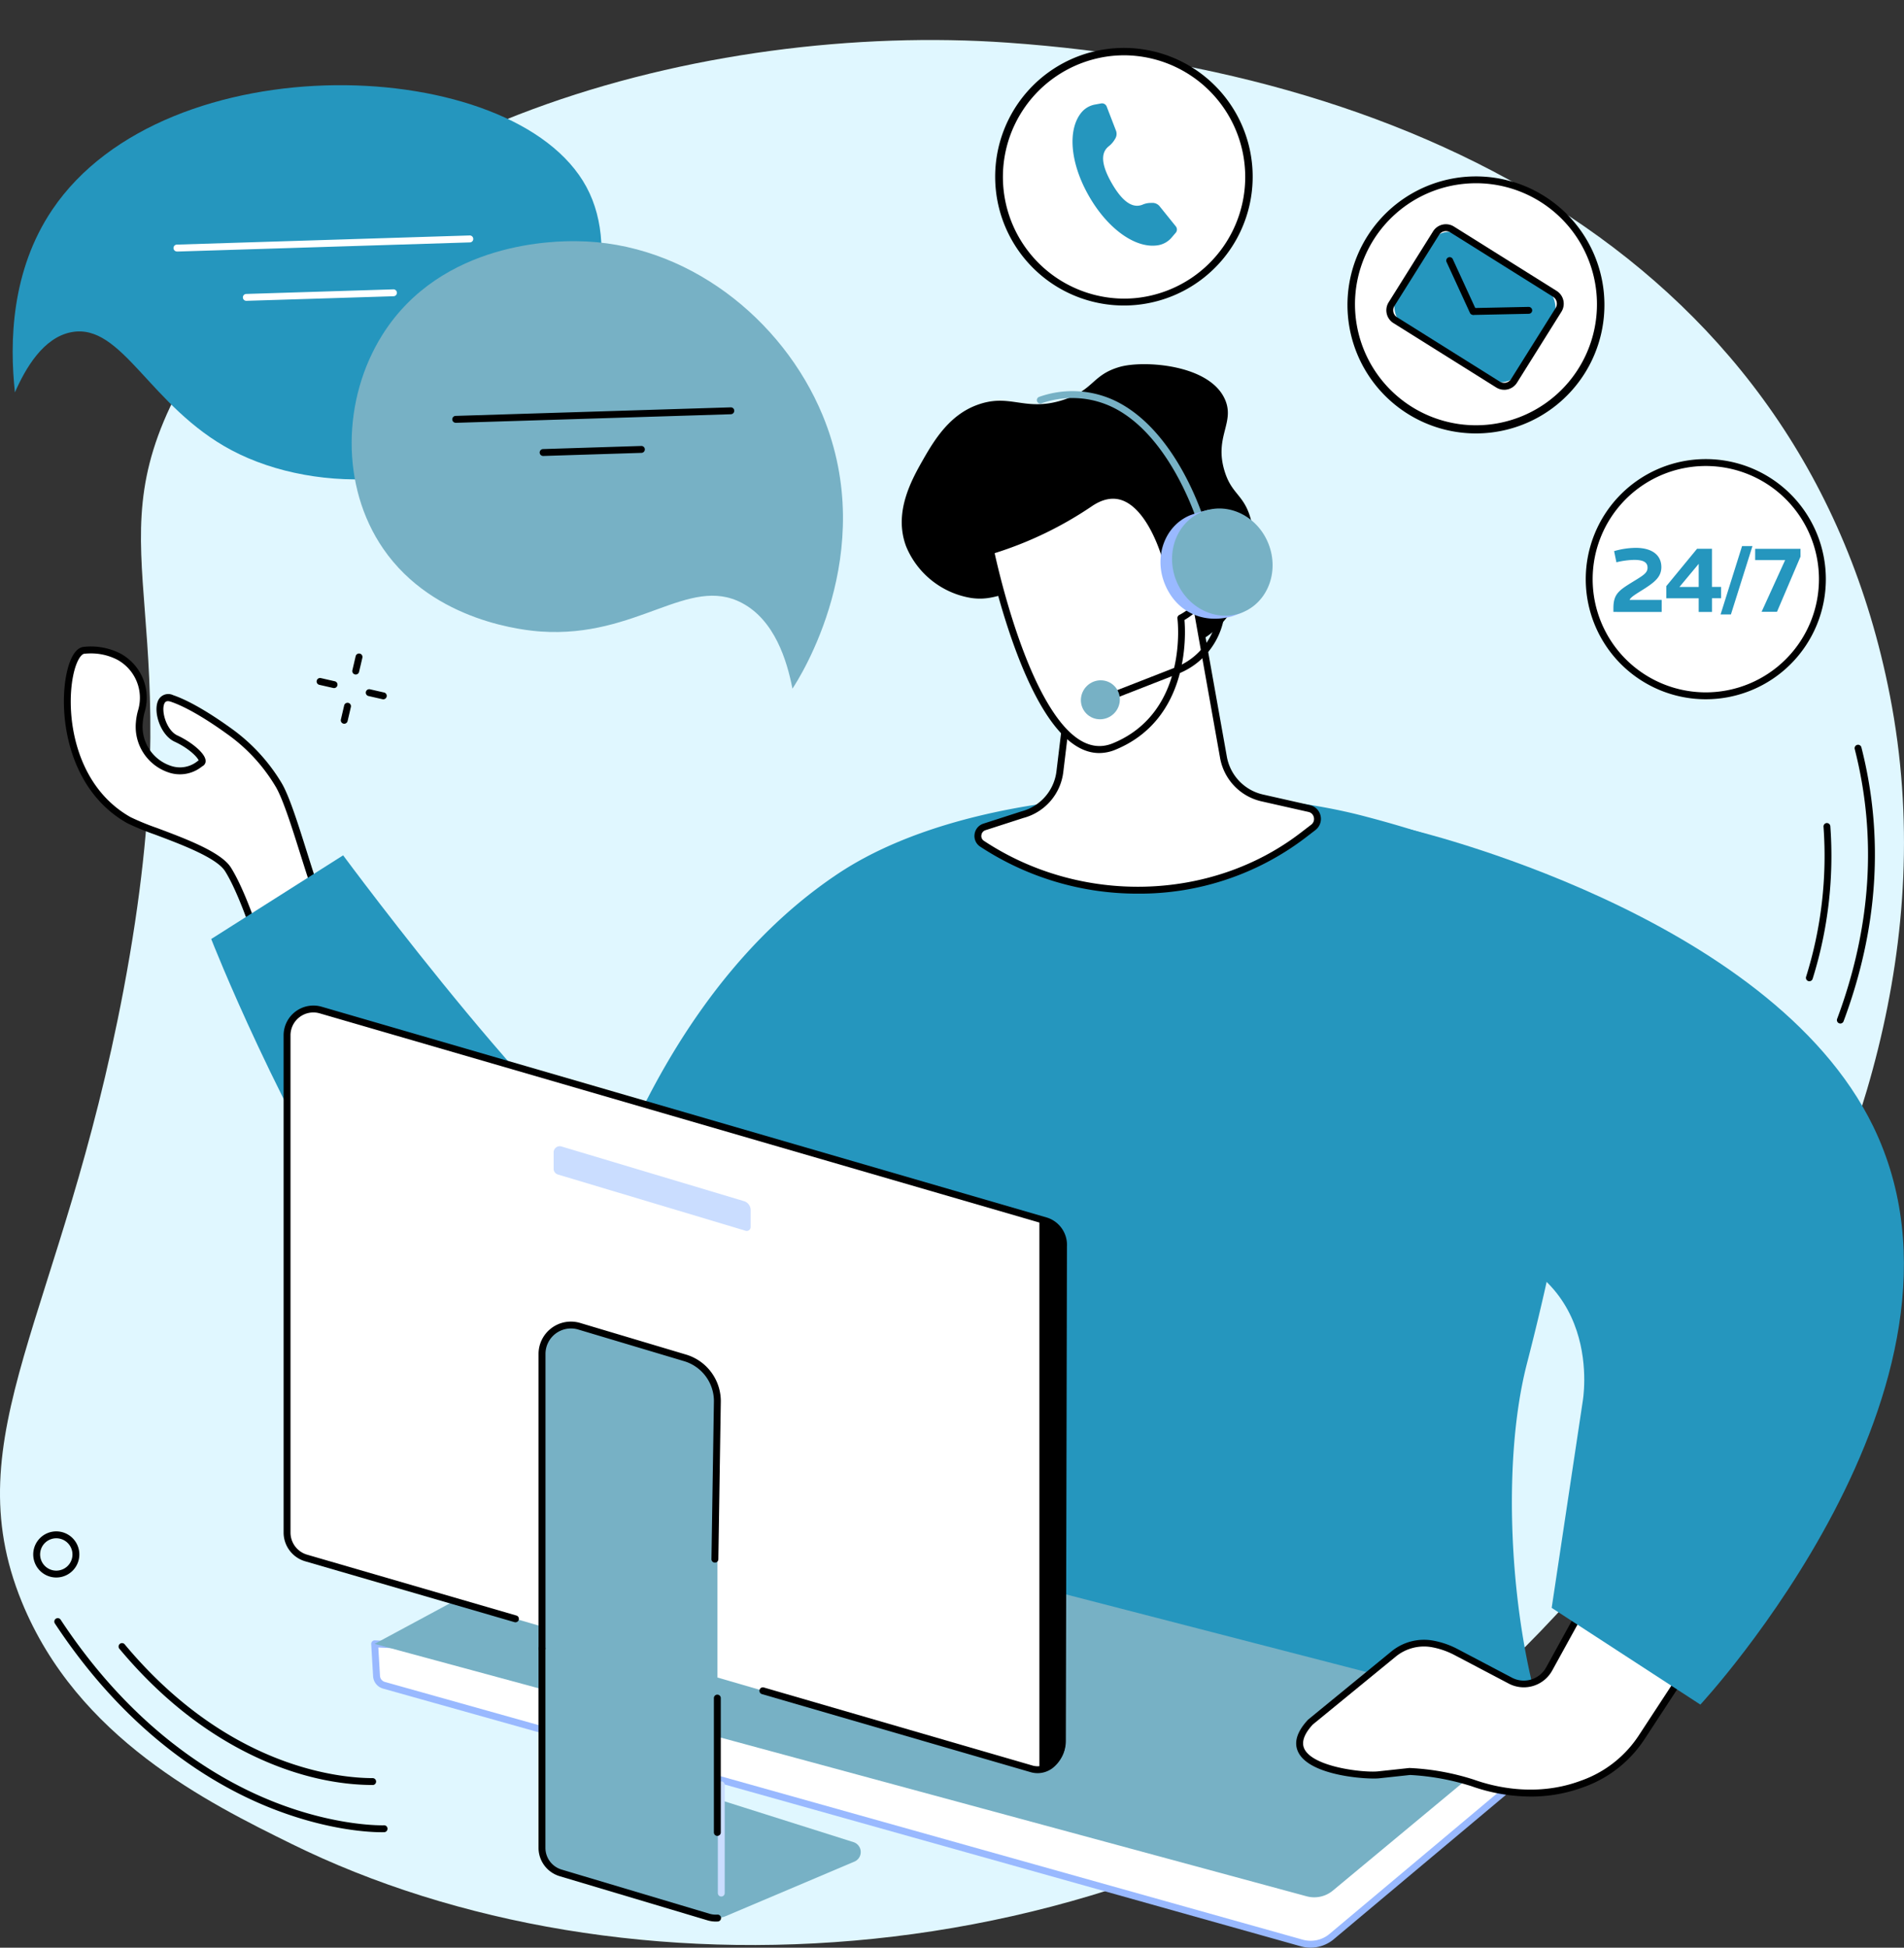 <svg xmlns="http://www.w3.org/2000/svg" width="428.553" height="438.251" viewBox="0 0 428.553 438.251">
  <rect x="0" y="0" width="428.553" height="438.251" fill="#333333" stroke="none"/>
  <g id="Group_7" data-name="Group 7" transform="translate(-909.777 -1975.403)">
    <path id="Path_2" data-name="Path 2" d="M338.752,684.236c12.535,30.7,41.891,45.186,60.667,54.449,73.976,36.508,186.431,32.081,267.463-34.772,18.956-15.645,113.948-112.82,92.347-223.614C740.136,382.357,652.4,339.86,560.63,333.41c-67.552-4.748-155.54,18.657-186.74,78.458-19.621,37.606,3.883,49.513-12.23,134.685C347.713,620.274,323.421,646.689,338.752,684.236Z" transform="translate(575.924 1651.59)" fill="#e0f7ff"/>
    <path id="Path_3" data-name="Path 3" d="M505.113,1906.1c-6.026,0-15.591-1.149-26.986-6.616-11.058-5.305-21.173-13.4-30.066-24.067a.777.777,0,0,1,1.191-.995c23.3,27.948,48.631,30.134,55.862,30.134h.016a.777.777,0,0,1,0,1.552Z" transform="translate(488.563 470.948)"/>
    <path id="Path_4" data-name="Path 4" d="M459.754,1898.333c-2.418,0-11.905-.346-24.526-5.28-13.232-5.174-32.474-16.616-49.008-41.69a.775.775,0,1,1,1.294-.854c16.309,24.746,35.256,36.008,48.28,41.1,14.072,5.5,24.388,5.17,24.486,5.167a.761.761,0,0,1,.807.745.777.777,0,0,1-.747.805C460.29,1898.333,460.091,1898.333,459.754,1898.333Z" transform="translate(535.911 489.344)"/>
    <path id="Path_5" data-name="Path 5" d="M2071.51,1121.283a.772.772,0,0,1-.744-1,90.88,90.88,0,0,0,3.925-33.763.772.772,0,0,1,.7-.833.786.786,0,0,1,.833.7,92.539,92.539,0,0,1-3.979,34.339A.774.774,0,0,1,2071.51,1121.283Z" transform="translate(-754.476 1074.913)"/>
    <path id="Path_6" data-name="Path 6" d="M2101.312,1073a.775.775,0,0,1-.726-1.048c7.677-20.559,9.006-41,3.95-60.761a.776.776,0,0,1,1.5-.384c5.135,20.073,3.789,40.826-4,61.688A.779.779,0,0,1,2101.312,1073Z" transform="translate(-777.307 1132.711)"/>
    <path id="Path_7" data-name="Path 7" d="M371.011,1777.125a5.136,5.136,0,0,1-1.17-.133,5.189,5.189,0,1,1,1.17.133Zm-.819-1.638a3.64,3.64,0,1,0-2.73-4.366,3.641,3.641,0,0,0,2.73,4.366Z" transform="translate(551.438 553.236)"/>
    <path id="Path_8" data-name="Path 8" d="M662.393,974.772a.746.746,0,0,1-.176-.021.775.775,0,0,1-.578-.936l.739-3.164a.775.775,0,1,1,1.51.353l-.74,3.164A.777.777,0,0,1,662.393,974.772Z" transform="translate(324.865 1163.483)"/>
    <path id="Path_9" data-name="Path 9" d="M673.455,927.434a.787.787,0,0,1-.178-.021.774.774,0,0,1-.578-.936l.739-3.167a.775.775,0,1,1,1.509.354l-.74,3.166A.777.777,0,0,1,673.455,927.434Z" transform="translate(316.393 1199.744)"/>
    <path id="Path_10" data-name="Path 10" d="M689.607,959.29a.851.851,0,0,1-.171-.019l-3.171-.723a.775.775,0,1,1,.344-1.512l3.171.721a.777.777,0,0,1-.173,1.533Z" transform="translate(306.448 1173.468)"/>
    <path id="Path_11" data-name="Path 11" d="M642.291,948.51a.721.721,0,0,1-.173-.019l-3.171-.721a.777.777,0,0,1,.344-1.514l3.171.723a.775.775,0,0,1-.171,1.531Z" transform="translate(342.671 1181.72)"/>
    <path id="Path_12" data-name="Path 12" d="M346.549,445.383c-1.226-11.264-.864-27.381,8.411-41.114,25.647-37.983,104.06-34.978,120.211-5.135,8.191,15.144.541,37.54-11.549,50.115-17.875,18.593-48.982,19.394-68.306,9.155-18.4-9.75-24.61-28.711-36.04-26.572C352.933,433.019,348.9,440,346.549,445.383Z" transform="translate(566.588 1618.311)" fill="#2596be"/>
    <path id="Path_13" data-name="Path 13" d="M501.6,524.346a.775.775,0,1,1-.023-1.549l65.881-2.057a.782.782,0,0,1,.8.763.772.772,0,0,1-.751.8l-65.879,2.057Z" transform="translate(448.04 1507.644)" fill="#fff"/>
    <path id="Path_14" data-name="Path 14" d="M568.126,575.142a.775.775,0,0,1-.023-1.549l33.145-1.034a.775.775,0,0,1,.049,1.549l-33.148,1.034Z" transform="translate(397.08 1467.952)" fill="#fff"/>
    <path id="Path_15" data-name="Path 15" d="M771.276,626.932c1.6-2.408,19.628-30.515,6.787-61.528-9.015-21.765-30.751-38.961-55.369-39.155-4.154-.033-30.349-.234-43.735,21.1-9.017,14.369-9.439,34.065.2,48.083,11.449,16.66,32.383,18.432,35.483,18.647,21.734,1.5,33.232-12.766,45.266-6.426C767.269,611.533,770.054,620.616,771.276,626.932Z" transform="translate(316.865 1503.427)" fill="#77b1c5"/>
    <path id="Path_16" data-name="Path 16" d="M772.07,691.213l61.935-1.933Z" transform="translate(240.262 1378.547)" fill="#fff"/>
    <path id="Path_17" data-name="Path 17" d="M769.5,689.472a.775.775,0,0,1-.023-1.549L831.406,686a.763.763,0,0,1,.8.749.777.777,0,0,1-.751.8l-61.933,1.933Z" transform="translate(242.836 1381.062)"/>
    <path id="Path_18" data-name="Path 18" d="M856.16,727.142l22.16-.7Z" transform="translate(175.851 1350.083)" fill="#fff"/>
    <path id="Path_19" data-name="Path 19" d="M853.586,725.381a.775.775,0,0,1-.023-1.549l22.158-.7a.777.777,0,0,1,.049,1.552l-22.158.7Z" transform="translate(178.425 1352.619)"/>
    <path id="Path_20" data-name="Path 20" d="M454.962,974.39c-2.511-6.522-6.15-20.564-8.844-24.952a39.847,39.847,0,0,0-11.254-12.088c-2.726-1.966-8.31-5.76-12.684-7.236s-2.979,7.239.913,9.033,6.787,4.807,5.64,5.49a7.381,7.381,0,0,1-7.065,1.385,10.022,10.022,0,0,1-6.822-10.564,13.176,13.176,0,0,1,.428-2.42,10.506,10.506,0,0,0-5.081-12.34,13.865,13.865,0,0,0-7.807-1.4c-4.915.494-7.861,28.111,10.112,38.226,3.721,2.092,19.321,6.361,22.286,11.056s5.961,13.826,5.961,13.826Z" transform="translate(526.3 1202.428)" fill="#fff"/>
    <path id="Path_21" data-name="Path 21" d="M437.748,981.037l-.292-.9c-.03-.091-3-9.094-5.881-13.653-1.919-3.042-9.967-6.054-15.846-8.259a58.183,58.183,0,0,1-6.164-2.534c-13.5-7.594-15.544-24.664-13.665-33.639.779-3.719,2.148-5.862,3.854-6.033a14.653,14.653,0,0,1,8.235,1.481,11.309,11.309,0,0,1,5.476,13.244,12.425,12.425,0,0,0-.4,2.279,9.279,9.279,0,0,0,6.279,9.754,6.284,6.284,0,0,0,6.033-1.039l.253-.176c-.234-.688-2.151-2.712-5.415-4.213-3.094-1.428-4.8-6.487-3.768-9.083a2.5,2.5,0,0,1,3.428-1.39c4.428,1.5,9.977,5.242,12.89,7.341a41.009,41.009,0,0,1,11.467,12.312c1.743,2.841,3.789,9.34,5.766,15.628,1.14,3.625,2.216,7.051,3.141,9.45l.234.625Zm-36.373-63.548c-.482,0-.974.026-1.467.075-.73.073-1.821,1.61-2.492,4.809-1.788,8.547.136,24.781,12.909,31.968a56.4,56.4,0,0,0,5.949,2.436c6.422,2.408,14.416,5.4,16.616,8.893,2.467,3.906,4.915,10.669,5.741,13.106l12.82-7.224c-.882-2.389-1.872-5.568-2.935-8.914-1.858-5.909-3.964-12.607-5.617-15.284a38.821,38.821,0,0,0-11.046-11.863c-2.841-2.05-8.242-5.7-12.478-7.131-1-.339-1.318.059-1.491.494-.69,1.734.543,5.979,2.977,7.1,2.974,1.374,6.246,3.929,6.34,5.661a1.269,1.269,0,0,1-.627,1.2c-.084.051-.187.126-.311.213a7.88,7.88,0,0,1-7.381,1.25,10.838,10.838,0,0,1-7.365-11.374,13.69,13.69,0,0,1,.468-2.563A9.765,9.765,0,0,0,407.3,918.9,12.872,12.872,0,0,0,401.375,917.489Z" transform="translate(528.855 1204.939)"/>
    <path id="Path_22" data-name="Path 22" d="M537,1135.56l29.691-18.83s51.444,69.6,68.336,74.526,45.474,7.1,45.474,7.1,17.927,44.608-20.534,64.175C598.65,1293.718,537,1135.56,537,1135.56Z" transform="translate(420.319 1051.132)" fill="#2596be"/>
    <path id="Path_23" data-name="Path 23" d="M941.763,1245.208l154.437,20.646c-6.981-22.307-9.106-56.95-3.26-79.6,14.205-55.039,19.366-103.207-10.363-114.765a250.348,250.348,0,0,0-25.835-8.273c-30.732-8.233-87.9-7.828-118.916,12.857-49.246,32.846-61.657,104.117-61.657,104.117l63.639,11.119Z" transform="translate(160.524 1095.953)" fill="#2596be"/>
    <path id="Path_24" data-name="Path 24" d="M694.16,1874.89l.428,7.243a2.294,2.294,0,0,0,1.666,2.069l206.6,58a7.358,7.358,0,0,0,6.581-1.332l44.037-36.925-15.418-16.518Z" transform="translate(299.939 470.402)" fill="#fff"/>
    <path id="Path_25" data-name="Path 25" d="M902.3,1940.653a8.123,8.123,0,0,1-2.19-.3l-206.6-58a3.068,3.068,0,0,1-2.233-2.771l-.428-7.255a.8.8,0,0,1,.824-.826l243.892,12.542a.769.769,0,0,1,.526.234l15.418,16.518a.777.777,0,0,1-.07,1.123L907.4,1938.839A8.191,8.191,0,0,1,902.3,1940.653Zm-209.848-67.545.377,6.38a1.514,1.514,0,0,0,1.1,1.369l206.6,58a6.607,6.607,0,0,0,5.888-1.191l43.393-36.387-14.646-15.68Z" transform="translate(302.477 473.002)" fill="#99b9ff"/>
    <path id="Path_26" data-name="Path 26" d="M694.16,1761.358l209.778,56.8a6.554,6.554,0,0,0,5.9-1.285l46.953-39-198.21-51.2Z" transform="translate(299.939 583.935)" fill="#77b1c5"/>
    <path id="Path_27" data-name="Path 27" d="M1659.2,1750l-19.19,34.87a6.52,6.52,0,0,1-8.893,2.574l-12.088-6.361a18.4,18.4,0,0,0-5.08-1.79,10.828,10.828,0,0,0-9.017,2.263l-18.678,15.291c-9.387,10.115,11.21,12.312,15.333,11.87l7.084-.761a55.947,55.947,0,0,1,14.065,2.56c6.253,2.235,15.088,3.646,24.135.433l.7-.25a26.363,26.363,0,0,0,13.216-10.407l23.038-35.186Z" transform="translate(-381.52 566.065)" fill="#fff"/>
    <path id="Path_28" data-name="Path 28" d="M1633.235,1811.036a40.26,40.26,0,0,1-13.323-2.34,55.255,55.255,0,0,0-13.782-2.513l-7.021.754c-2.446.26-15.446-.468-18.14-5.851-1.077-2.146-.351-4.605,2.155-7.308a.824.824,0,0,1,.077-.073l18.678-15.289a11.564,11.564,0,0,1,9.663-2.424,19.051,19.051,0,0,1,5.3,1.872l12.074,6.352a5.7,5.7,0,0,0,4.378.508,5.758,5.758,0,0,0,3.468-2.776l19.191-34.87a.777.777,0,0,1,.482-.375.761.761,0,0,1,.6.089l24.627,15.106a.763.763,0,0,1,.351.492.772.772,0,0,1-.108.594l-23.038,35.184a27.285,27.285,0,0,1-13.6,10.714l-.7.25A33.7,33.7,0,0,1,1633.235,1811.036Zm-27.119-6.415h.033a55.409,55.409,0,0,1,14.294,2.6c4.624,1.652,13.841,3.9,23.616.433l.7-.253a25.745,25.745,0,0,0,12.827-10.1l22.6-34.519-23.255-14.276-18.809,34.154a7.295,7.295,0,0,1-9.942,2.883l-12.076-6.351a17.76,17.76,0,0,0-4.873-1.72,10.024,10.024,0,0,0-8.371,2.106l-18.638,15.254c-1.991,2.162-2.621,4.02-1.872,5.521,2.052,4.091,13.368,5.362,16.588,5.015l7.084-.763Z" transform="translate(-378.963 568.612)"/>
    <path id="Path_29" data-name="Path 29" d="M1700.027,1184.476c33.351,5.207,27.711,35.867,27.711,35.867l-6.972,46.384,33.466,21.765s67.065-72.127,38.914-130.084c-23.316-48-104.6-66.918-104.6-66.918Z" transform="translate(-461.736 1070.465)" fill="#2596be"/>
    <path id="Path_30" data-name="Path 30" d="M1227.962,696.742c-3.7-1.694-5.617,1.128-11.126.363a19.163,19.163,0,0,1-14.716-11.6c-2.918-7.737,1.29-15.114,3.941-19.764s6-9.778,11.821-12c7.6-2.9,10.765,1.554,19.467-1.17,7.07-2.221,6.553-5.666,12.848-7.472,5.247-1.507,20.36-.648,23.747,7.472,2.148,5.149-2.481,8.289-.173,15.914,1.385,4.582,3.564,5.148,5.149,8.685,3.943,8.781-1,24.2-10.407,29.368C1255.748,713.543,1234.332,699.668,1227.962,696.742Z" transform="translate(-88.386 1412.861)"/>
    <path id="Path_31" data-name="Path 31" d="M1295.865,882.131l-2.982,24.634a11.467,11.467,0,0,1-8.425,9.747l-8.558,2.759a2.125,2.125,0,0,0-.536,3.775c21.62,14.309,51.446,14.056,72.144-1.807l2.422-1.856a2.406,2.406,0,0,0-.917-4.25l-10.585-2.387a11.467,11.467,0,0,1-8.729-9.193l-6.476-36.274Z" transform="translate(-144.537 1242.203)" fill="#fff"/>
    <path id="Path_32" data-name="Path 32" d="M1307.83,931.7a64.393,64.393,0,0,1-35.5-10.587,2.849,2.849,0,0,1-1.25-2.787,2.883,2.883,0,0,1,1.978-2.373l8.556-2.759a10.658,10.658,0,0,0,7.906-9.1l2.97-24.631a.775.775,0,0,1,.4-.587L1320.25,864a.785.785,0,0,1,.7-.016.77.77,0,0,1,.426.562l6.475,36.274a10.66,10.66,0,0,0,8.137,8.572l10.585,2.39a3.178,3.178,0,0,1,1.217,5.617l-2.42,1.858A61.6,61.6,0,0,1,1307.83,931.7Zm-13.854-51.657-2.921,24.234a12.186,12.186,0,0,1-9.01,10.4l-8.516,2.748a1.322,1.322,0,0,0-.915,1.109,1.285,1.285,0,0,0,.566,1.28c21.779,14.414,51.077,13.684,71.247-1.774l2.42-1.856a1.6,1.6,0,0,0,.6-1.638,1.568,1.568,0,0,0-1.212-1.229l-10.585-2.389a12.207,12.207,0,0,1-9.321-9.813l-6.279-35.237Z" transform="translate(-141.945 1244.785)"/>
    <path id="Path_33" data-name="Path 33" d="M1329.408,798.215s9.64-4.732,6.251-13.759c-3.1-8.252-9.74-.044-9.74-.044s-5.467-19.792-16.955-11.987a80.695,80.695,0,0,1-22.373,10.644s4.046,19.92,11.313,33.176c4.383,7.992,9.937,13.574,16.48,10.875C1332.3,819.767,1329.408,798.215,1329.408,798.215Z" transform="translate(-153.846 1316.255)" fill="#fff"/>
    <path id="Path_34" data-name="Path 34" d="M1308.462,826.066c-4.812,0-9.443-4.009-13.808-11.975-7.241-13.206-11.355-33.192-11.395-33.394a.774.774,0,0,1,.564-.9,80.72,80.72,0,0,0,22.132-10.531c2.867-1.947,5.649-2.443,8.271-1.481,5.359,1.97,8.425,9.523,9.462,12.6,1.29-1.275,3.716-3.239,6.125-2.848,1.732.279,3.078,1.669,4,4.131,3.136,8.35-4.168,13.3-6.153,14.461.293,3.426,1.109,22.354-15.554,29.193A9.533,9.533,0,0,1,1308.462,826.066Zm-23.527-44.976c.8,3.639,4.72,20.646,11.086,32.254,5.017,9.153,10.234,12.7,15.507,10.531,17.164-7.044,14.578-27.875,14.55-28.083a.772.772,0,0,1,.426-.8c.367-.182,8.963-4.54,5.865-12.79-.714-1.9-1.654-2.961-2.808-3.145-2.125-.342-4.772,2.275-5.617,3.314a.775.775,0,0,1-1.35-.281c-.03-.105-3.024-10.7-8.912-12.872-2.127-.779-4.435-.339-6.862,1.308A83.379,83.379,0,0,1,1284.935,781.091Z" transform="translate(-151.283 1318.781)"/>
    <path id="Path_35" data-name="Path 35" d="M1398.752,862.187l-.562-1.446,15.469-6.036a15.1,15.1,0,0,0,9.321-17.2l-1.535-7.344,1.519-.318,1.535,7.346a16.649,16.649,0,0,1-10.276,18.956Z" transform="translate(-239.328 1270.882)"/>
    <path id="Path_36" data-name="Path 36" d="M1368.183,701.112a.773.773,0,0,1-.742-.555c-.056-.194-5.851-19.385-18.7-26.16a20.809,20.809,0,0,0-16.693-1.147.777.777,0,0,1-.468-1.477,22.343,22.343,0,0,1,17.9,1.254c13.44,7.086,19.216,26.277,19.457,27.089a.775.775,0,0,1-.747.995Z" transform="translate(-187.938 1392.942)" fill="#77b1c5"/>
    <ellipse id="Ellipse_1" data-name="Ellipse 1" cx="4.425" cy="4.346" rx="4.425" ry="4.346" transform="translate(1151.246 2132.89) rotate(-44.7)" fill="#77b1c5"/>
    <path id="Path_37" data-name="Path 37" d="M1450.96,801.061c-2.574-6.225-.016-13.178,5.691-15.53a37.892,37.892,0,0,1,3.656-1.1c5.221-1.046,9.041,2.574,11.322,8.114,2.462,5.977,1.673,12.4-3.562,15-.218.11-1.821.684-2.057.749C1459.537,810.074,1453.524,807.284,1450.96,801.061Z" transform="translate(-278.981 1305.801)" fill="#99b9ff"/>
    <ellipse id="Ellipse_2" data-name="Ellipse 2" cx="11.177" cy="12.191" rx="11.177" ry="12.191" transform="translate(1170.059 2094.576) rotate(-21.27)" fill="#77b1c5"/>
    <path id="Path_38" data-name="Path 38" d="M777.48,1435.453l-163.272-47.442a5.935,5.935,0,0,1-4.278-5.7V1270.428a5.935,5.935,0,0,1,7.59-5.7l163.267,47.447a5.659,5.659,0,0,1,3.9,5.734l-.25,111.145C784.445,1433.007,781.276,1436.56,777.48,1435.453Z" transform="translate(364.457 937.949)" fill="#fff"/>
    <path id="Path_39" data-name="Path 39" d="M1335.014,1466.792l-1.524-.442v123.918a5.9,5.9,0,0,0,5.8-5.893V1472.488A5.935,5.935,0,0,0,1335.014,1466.792Z" transform="translate(-189.77 783.333)"/>
    <path id="Path_40" data-name="Path 40" d="M894.6,1675.023v-89.574a10.108,10.108,0,0,0-7.215-9.687l-23.892-7.132a6.51,6.51,0,0,0-8.373,6.237v111.163a5.85,5.85,0,0,0,4.17,5.577l33.3,9.944a5.828,5.828,0,0,0,3.948-.22l28.914-12.244a2.34,2.34,0,0,0-.206-4.374Z" transform="translate(176.648 705.198)" fill="#77b1c5"/>
    <path id="Path_41" data-name="Path 41" d="M909.533,1415.446l-42.258-12.658a1.355,1.355,0,0,1-.964-1.3V1397.8a1.379,1.379,0,0,1,1.774-1.32l41.07,12.3a2.106,2.106,0,0,1,1.5,2.02v3.807a.871.871,0,0,1-1.121.835Z" transform="translate(168.077 836.895)" fill="#caddff"/>
    <path id="Path_42" data-name="Path 42" d="M1025.025,2033.134a.775.775,0,0,1-.775-.775v-24.325a.775.775,0,1,1,1.549,0v24.325A.775.775,0,0,1,1025.025,2033.134Z" transform="translate(47.099 369.011)" fill="#caddff"/>
    <path id="Path_43" data-name="Path 43" d="M891.725,1938.23a6.544,6.544,0,0,1-1.891-.276l-33.3-9.942a6.658,6.658,0,0,1-4.723-6.34v-44.845a.777.777,0,1,1,1.552,0v44.845a5.1,5.1,0,0,0,3.616,4.854l33.3,9.941a5.057,5.057,0,0,0,1.788.2.775.775,0,0,1,.1,1.547C892.02,1938.225,891.877,1938.23,891.725,1938.23Z" transform="translate(179.179 469.546)"/>
    <path id="Path_44" data-name="Path 44" d="M852.585,1639.416a.775.775,0,0,1-.775-.775v-66.309a7.285,7.285,0,0,1,9.361-6.981l23.892,7.133a10.957,10.957,0,0,1,7.772,10.431l-.555,35.6a.76.76,0,0,1-.789.765.777.777,0,0,1-.763-.789l.555-35.593a9.389,9.389,0,0,0-6.665-8.933l-23.871-7.133a5.734,5.734,0,0,0-7.374,5.495v66.309a.777.777,0,0,1-.789.775Z" transform="translate(179.183 707.732)"/>
    <path id="Path_45" data-name="Path 45" d="M1021.221,1955.484a.777.777,0,0,1-.775-.777v-30.19a.777.777,0,1,1,1.552,0v30.19a.777.777,0,0,1-.777.777Z" transform="translate(50.013 433.017)"/>
    <path id="Path_46" data-name="Path 46" d="M776.339,1433.9a5.746,5.746,0,0,1-1.612-.234l-60.435-17.552a.775.775,0,1,1,.433-1.488l60.435,17.552a4.026,4.026,0,0,0,3.644-.678,6.285,6.285,0,0,0,2.34-4.978l.248-111.147a4.864,4.864,0,0,0-3.344-4.987l-163.281-47.449a5.148,5.148,0,0,0-6.595,4.954v111.884a5.183,5.183,0,0,0,3.718,4.954l47.129,13.7a.775.775,0,1,1-.433,1.489l-47.131-13.7a6.74,6.74,0,0,1-4.835-6.443V1267.89a6.707,6.707,0,0,1,8.579-6.443l163.272,47.447a6.44,6.44,0,0,1,4.463,6.478l-.25,111.147a7.855,7.855,0,0,1-2.949,6.216A5.617,5.617,0,0,1,776.339,1433.9Z" transform="translate(366.992 940.487)"/>
    <circle id="Ellipse_3" data-name="Ellipse 3" cx="28.149" cy="28.149" r="28.149" transform="translate(1202.176 2044.011) rotate(-45)" fill="#fff"/>
    <path id="Path_47" data-name="Path 47" d="M1658.676,521.8a28.917,28.917,0,1,1,24.559-13.574A28.917,28.917,0,0,1,1658.676,521.8Zm.1-56.3a27.686,27.686,0,0,0-6.18.7,27.231,27.231,0,1,0,6.18-.7Zm-23.908,12.441Z" transform="translate(-416.74 1551.131)"/>
    <rect id="Rectangle_12" data-name="Rectangle 12" width="32.53" height="24.084" rx="5.06" transform="matrix(0.847, 0.531, -0.531, 0.847, 1234.369, 2025.661)" fill="#2596be"/>
    <path id="Path_48" data-name="Path 48" d="M1693.715,547.193a3.374,3.374,0,0,1-1.795-.517l-23.134-14.487a3.4,3.4,0,0,1-1.074-4.681l10.007-15.972a3.4,3.4,0,0,1,4.681-1.074l23.129,14.489a3.4,3.4,0,0,1,1.074,4.681L1696.6,545.606a3.4,3.4,0,0,1-2.881,1.591Zm-13.106-35.7a1.922,1.922,0,0,0-.414.047,1.821,1.821,0,0,0-1.149.819l-10.026,15.972a1.844,1.844,0,0,0,.583,2.539l23.131,14.491a1.84,1.84,0,0,0,2.537-.583l10.023-15.975a1.842,1.842,0,0,0-.583-2.539l-23.129-14.489a1.828,1.828,0,0,0-.983-.283Z" transform="translate(-445.378 1515.913)"/>
    <path id="Path_49" data-name="Path 49" d="M1730.868,554.648a.774.774,0,0,1-.7-.452l-5.217-11.348a.775.775,0,1,1,1.4-.648l5.217,11.348a.775.775,0,0,1-.379,1.03A.757.757,0,0,1,1730.868,554.648Z" transform="translate(-489.547 1491.583)"/>
    <path id="Path_50" data-name="Path 50" d="M1748.362,591.239a.777.777,0,0,1-.014-1.551l12.488-.257a.8.8,0,0,1,.791.758.775.775,0,0,1-.758.791l-12.49.26Z" transform="translate(-506.982 1455.029)"/>
    <circle id="Ellipse_4" data-name="Ellipse 4" cx="28.151" cy="28.151" r="28.151" transform="translate(1122.971 2015.215) rotate(-45)" fill="#fff"/>
    <path id="Path_51" data-name="Path 51" d="M1319.947,398.388a28.98,28.98,0,1,1,2.752-.129C1321.78,398.345,1320.86,398.388,1319.947,398.388Zm.1-56.3q-1.3,0-2.607.122a27.381,27.381,0,0,0,2.537,54.631q1.278,0,2.574-.122a27.381,27.381,0,0,0-2.506-54.632Z" transform="translate(-157.218 1645.758)"/>
    <path id="Path_52" data-name="Path 52" d="M1388.648,421.422l-3.728-4.624a2.107,2.107,0,0,0-1.463-.683l-.627.012a4.568,4.568,0,0,0-1.638.367c-1.472.6-3.848.623-6.955-4.76s-1.917-7.407-.665-8.385a5.618,5.618,0,0,0,1.343-1.559l.14-.234a2.081,2.081,0,0,0,.138-1.608l-2.137-5.542a1.13,1.13,0,0,0-1.208-.676l-1.378.253a5.172,5.172,0,0,0-3,1.687c-3.26,3.805-2.713,11.435,1.661,19.008s10.735,11.884,15.664,10.939a5.107,5.107,0,0,0,2.907-1.722l.936-1.093a1.123,1.123,0,0,0,.007-1.378Z" transform="translate(-214.198 1604.94)" fill="#2596be"/>
    <circle id="Ellipse_5" data-name="Ellipse 5" cx="26.244" cy="26.244" r="26.244" transform="matrix(0.039, -0.999, 0.999, 0.039, 1266.466, 2130.918)" fill="#fff"/>
    <path id="Path_53" data-name="Path 53" d="M1886.009,789.807a27.019,27.019,0,1,1,27.018-27.019A27.019,27.019,0,0,1,1886.009,789.807Zm0-52.485a25.467,25.467,0,1,0,25.467,25.467A25.467,25.467,0,0,0,1886.009,737.322Z" transform="translate(-592.289 1342.937)"/>
    <path id="Path_54" data-name="Path 54" d="M1885.58,835.518v-.824c0-3.464,1.385-4.112,5.282-6.515,1.753-1.081,2.4-1.624,2.4-2.619,0-1.17-.864-1.753-3.029-1.753a18.544,18.544,0,0,0-3.978.541l-.519-2.511a17.84,17.84,0,0,1,4.856-.737c3.789,0,5.778,1.711,5.778,4.33,0,2.015-1.233,3.183-3.527,4.681-1.8,1.17-3.422,2.036-3.616,2.705h7.215v2.708Z" transform="translate(-612.656 1277.576)" fill="#2596be"/>
    <path id="Path_55" data-name="Path 55" d="M1946.713,833.133v3.075h-2.988v-3.075h-7.294v-2.726l6.92-8.406h3.356v8.572h2.055v2.553Zm-2.988-7.749-4.329,5.2h4.329Z" transform="translate(-651.605 1276.887)" fill="#2596be"/>
    <path id="Path_56" data-name="Path 56" d="M1990.976,834.793h-2.326l4.835-15.383h2.34Z" transform="translate(-691.605 1278.871)" fill="#2596be"/>
    <path id="Path_57" data-name="Path 57" d="M2032.118,823.8l-5.293,12.415h-3.464l5.3-11.638h-6.754v-2.53h10.208Z" transform="translate(-717.081 1276.849)" fill="#2596be"/>
  </g>
</svg>
